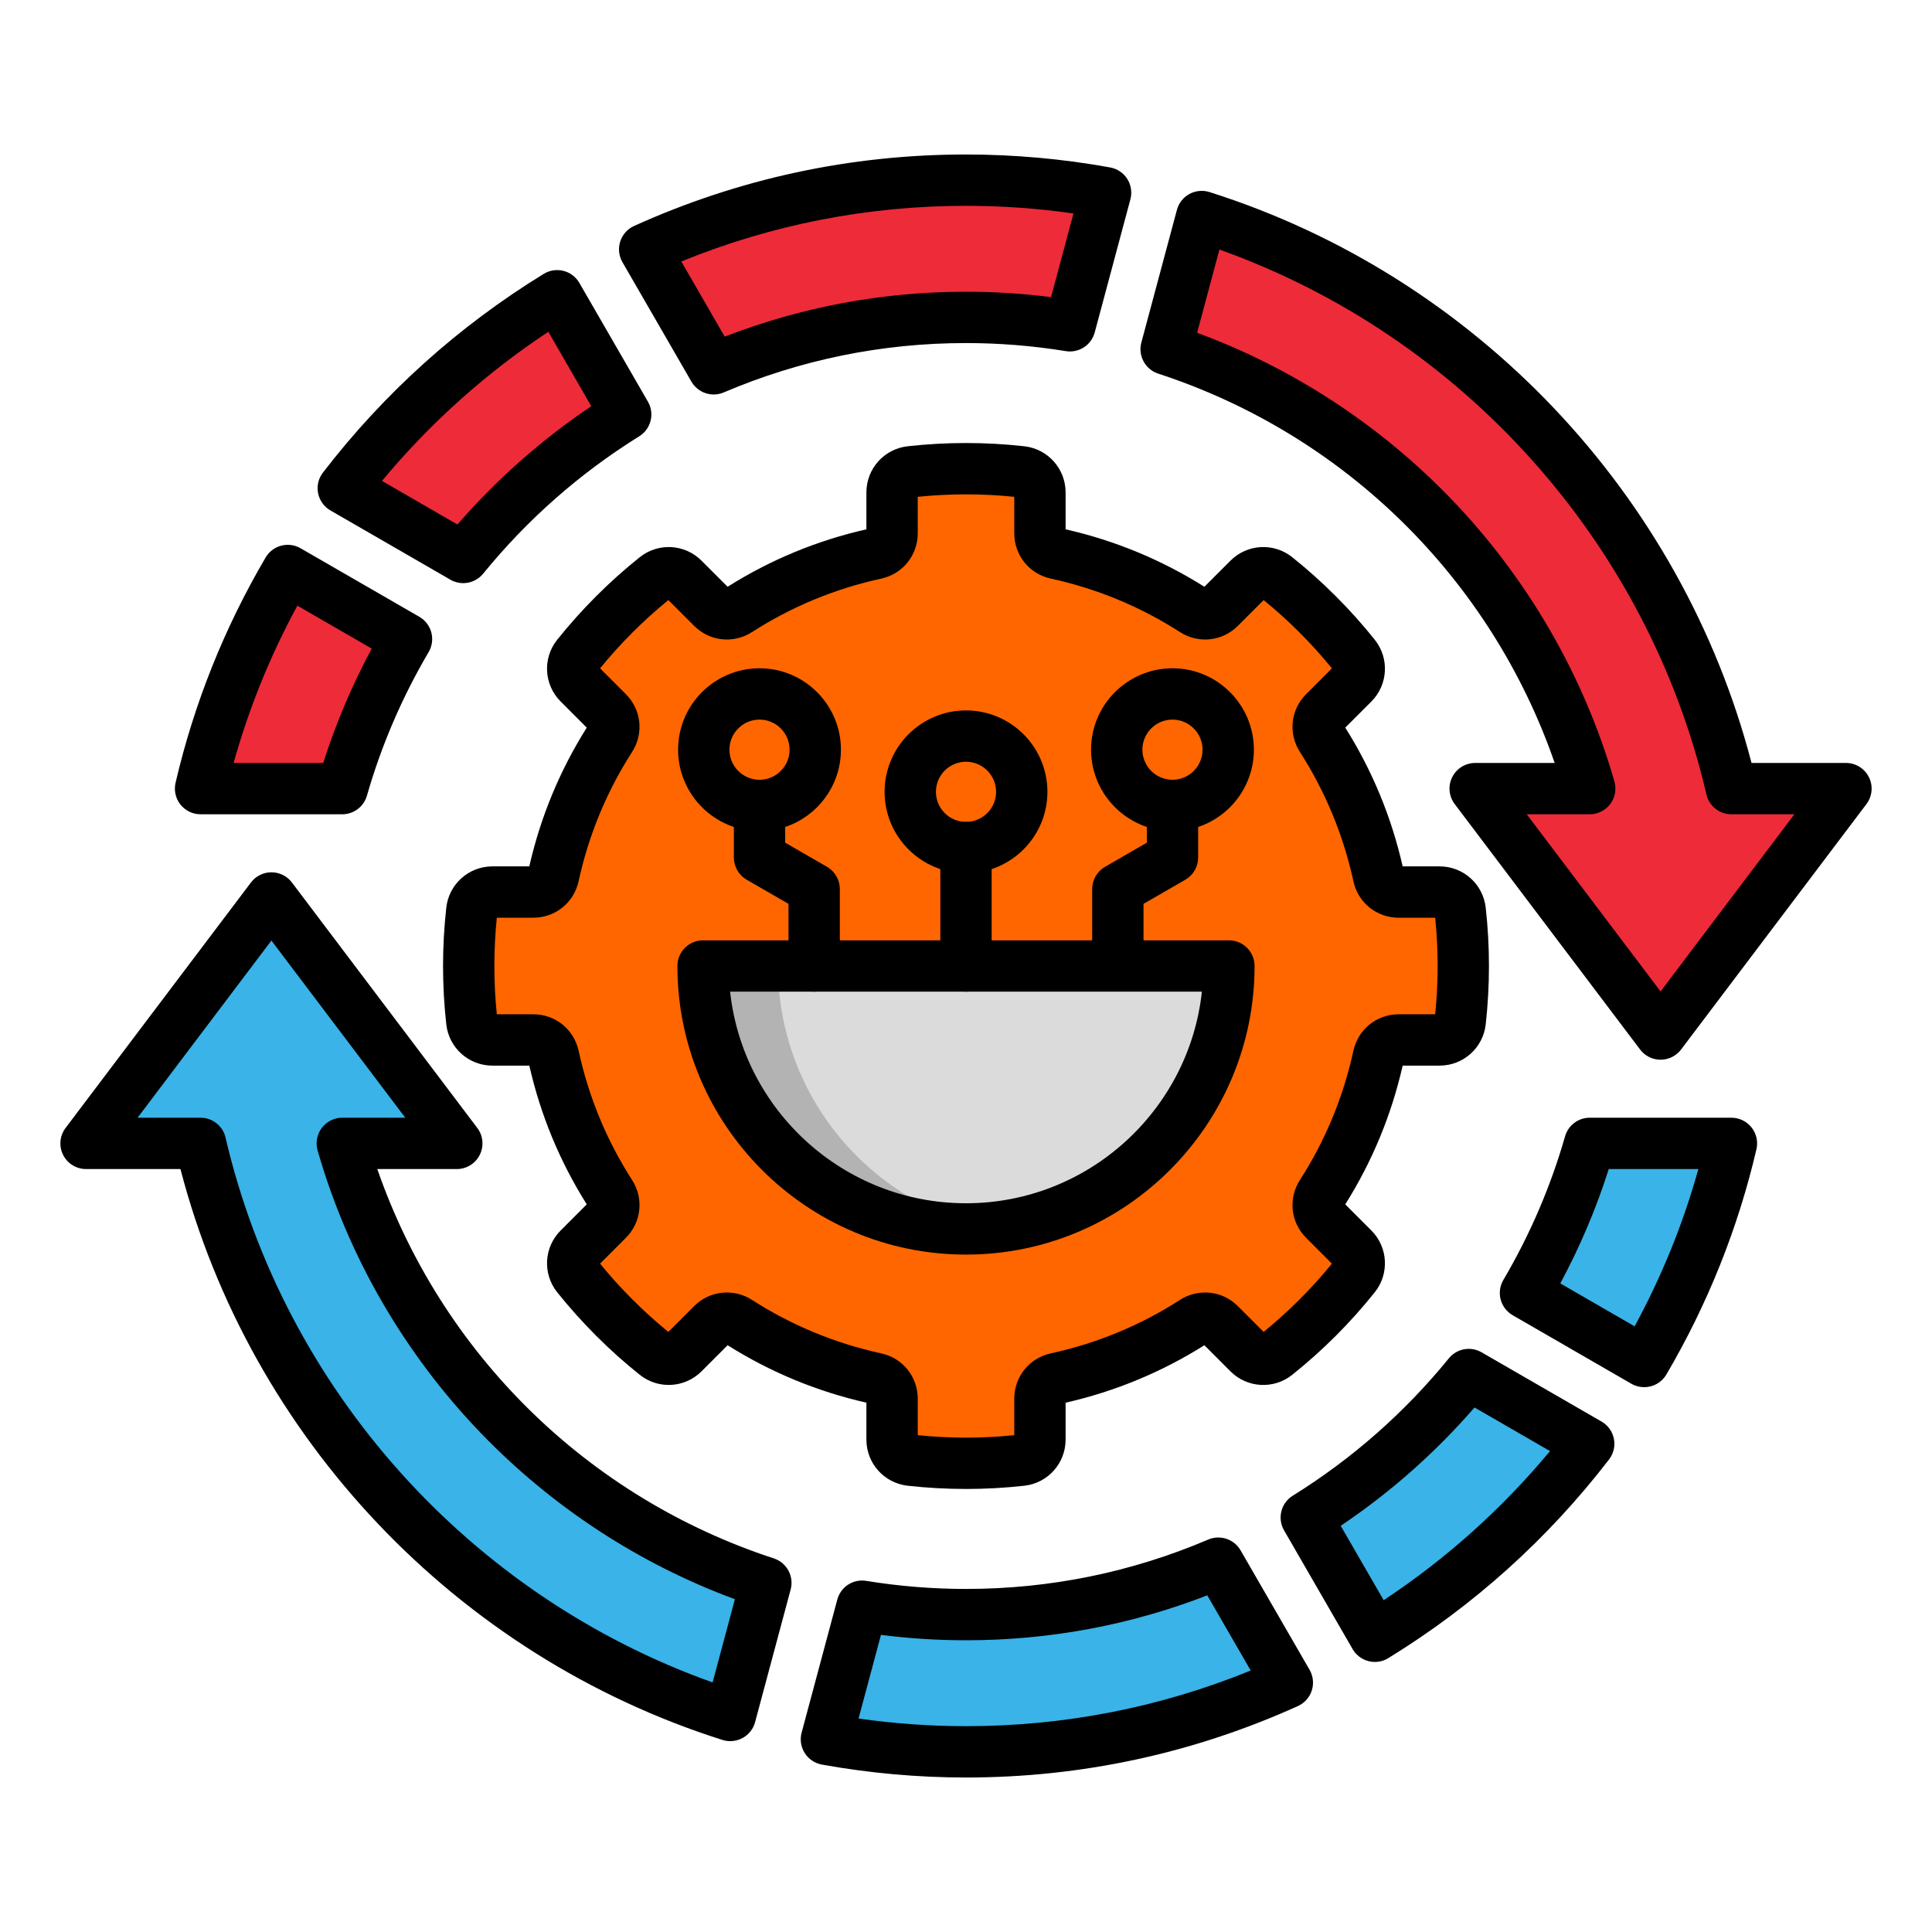 <svg id="Layer_1" viewBox="0 0 512 512" xmlns="http://www.w3.org/2000/svg" data-name="Layer 1"><g fill-rule="evenodd"><path d="m488.179 215.935-40.213 53.239c-.969 1.282-2.352 1.971-3.959 1.971s-2.99-.689-3.959-1.971l-40.213-53.239c-1.163-1.54-1.343-3.475-.482-5.202.86-1.727 2.512-2.751 4.442-2.751h21.033c-16.053-56.066-59.441-100.885-114.652-118.936l9.623-35.914c71.084 22.52 126.313 81.571 143.389 154.85h21.032c1.929 0 3.582 1.024 4.442 2.751s.68 3.663-.483 5.202zm-204.048-133.222c-9.165-1.494-18.56-2.277-28.13-2.277-24.195 0-47.284 4.968-68.305 13.923l-18.675-32.346c26.586-12.017 56.037-18.721 86.98-18.721 12.887 0 25.514 1.168 37.784 3.393zm-120.239 24.009c-16.721 10.382-31.589 23.496-43.977 38.701l-32.471-18.748c15.93-20.69 35.564-38.397 57.888-52.102l18.56 32.148zm-59.328 60.779c-6.799 11.56-12.319 23.954-16.349 36.985-.653 2.113-2.529 3.496-4.74 3.496h-28.311c-1.592 0-2.962-.675-3.933-1.937s-1.271-2.76-.863-4.298c4.972-18.723 12.453-36.452 22.053-52.804l32.144 18.558z" fill="#ee2b39"/><path d="m317.678 352.229c-11.582 7.438-24.214 12.575-37.245 15.413-2.608.568-4.418 2.814-4.418 5.483v11.07c0 2.872-2.135 5.258-4.989 5.577-9.983 1.115-20.068 1.114-30.051 0-2.855-.319-4.99-2.705-4.989-5.577v-11.071c0-2.669-1.81-4.915-4.418-5.483-13.031-2.839-25.662-7.974-37.243-15.413-2.246-1.442-5.114-1.133-7.001.754l-7.826 7.826c-2.031 2.031-5.229 2.209-7.472.415-3.876-3.1-7.622-6.444-11.213-10.035s-6.935-7.336-10.035-11.212c-1.794-2.243-1.616-5.441.415-7.472l7.823-7.823c1.887-1.887 2.196-4.754.754-7-7.438-11.583-12.575-24.214-15.413-37.247-.569-2.608-2.815-4.417-5.483-4.417h-11.069c-2.872 0-5.258-2.135-5.577-4.989-1.116-9.983-1.115-20.067 0-30.051.319-2.855 2.705-4.989 5.577-4.989h11.066c2.668 0 4.914-1.81 5.483-4.417 2.839-13.031 7.976-25.663 15.415-37.245 1.442-2.246 1.134-5.113-.753-7.001l-7.824-7.824c-2.031-2.032-2.21-5.229-.415-7.473 3.1-3.876 6.443-7.621 10.035-11.212 3.591-3.592 7.337-6.935 11.213-10.035 2.243-1.793 5.441-1.616 7.472.415l7.823 7.823c1.887 1.887 4.755 2.196 7 .754 11.583-7.438 24.215-12.575 37.246-15.413 2.608-.568 4.418-2.814 4.418-5.483v-11.068c0-2.872 2.134-5.258 4.989-5.577 9.983-1.115 20.067-1.114 30.051 0 2.855.319 4.989 2.705 4.989 5.577v11.066c0 2.669 1.809 4.915 4.417 5.483 13.031 2.839 25.663 7.977 37.245 15.415 2.246 1.442 5.113 1.134 7.001-.753l7.823-7.824c2.032-2.032 5.23-2.209 7.473-.415 3.875 3.1 7.621 6.443 11.212 10.035 3.592 3.591 6.935 7.337 10.034 11.212 1.794 2.244 1.617 5.442-.414 7.473l-7.823 7.822c-1.887 1.887-2.196 4.755-.754 7 7.438 11.583 12.575 24.214 15.412 37.247.569 2.608 2.815 4.417 5.484 4.418h11.069c2.872 0 5.258 2.135 5.577 4.989 1.115 9.983 1.114 20.068 0 30.051-.318 2.854-2.705 4.989-5.577 4.989h-11.066c-2.669 0-4.915 1.809-5.484 4.417-2.839 13.031-7.976 25.663-15.415 37.245-1.442 2.245-1.133 5.113.753 7l7.825 7.824c2.031 2.031 2.208 5.229.414 7.473-3.099 3.876-6.443 7.622-10.035 11.213-3.591 3.591-7.337 6.935-11.212 10.035-2.243 1.794-5.441 1.616-7.473-.416l-7.824-7.823c-1.888-1.887-4.755-2.196-7.001-.754z" fill="#f60"/><path d="m327.167 256c0 39.305-31.863 71.167-71.167 71.167-39.305 0-71.167-31.863-71.167-71.167z" fill="#b3b3b3"/><path d="m327.167 256c0 35.678-26.256 65.222-60.499 70.37-34.243-5.149-60.498-34.693-60.498-70.371h120.997z" fill="#dbdbdb"/><path d="m23.821 296.065 40.213-53.239c.969-1.282 2.352-1.971 3.959-1.971s2.99.689 3.959 1.971l40.213 53.239c1.163 1.539 1.342 3.475.482 5.202s-2.512 2.751-4.442 2.751h-21.033c16.053 56.066 59.441 100.885 114.652 118.936l-9.623 35.914c-71.084-22.52-126.313-81.571-143.389-154.85h-21.032c-1.929 0-3.582-1.024-4.442-2.751s-.68-3.663.483-5.202zm204.048 133.222c9.165 1.494 18.56 2.277 28.13 2.277 24.195 0 47.284-4.968 68.305-13.923l18.675 32.346c-26.586 12.017-56.037 18.721-86.98 18.721-12.887 0-25.514-1.168-37.784-3.393zm120.239-24.009c16.721-10.382 31.589-23.496 43.977-38.701l32.471 18.748c-15.93 20.69-35.563 38.397-57.888 52.102l-18.56-32.148zm59.328-60.779c6.799-11.56 12.319-23.954 16.349-36.985.653-2.113 2.529-3.496 4.74-3.496h28.311c1.592 0 2.962.675 3.933 1.937.97 1.262 1.271 2.76.863 4.298-4.972 18.723-12.453 36.452-22.053 52.804l-32.144-18.558z" fill="#39b3e8"/><g><path d="m180.558 69.294 11.495 19.92c20.424-7.9 41.906-11.903 63.944-11.903 7.512 0 15.07.476 22.542 1.428l5.937-22.164c-9.414-1.351-18.967-2.031-28.479-2.031-26.097 0-51.45 4.965-75.439 14.749zm8.57 35.252c-2.361 0-4.646-1.243-5.889-3.401l-18.286-31.667c-.962-1.672-1.176-3.663-.584-5.489.584-1.827 1.924-3.323 3.673-4.11 27.791-12.563 57.386-18.938 87.955-18.938 12.798 0 25.651 1.156 38.206 3.43 1.876.339 3.517 1.448 4.538 3.051 1.02 1.612 1.312 3.566.826 5.402l-9.454 35.271c-.903 3.381-4.218 5.52-7.668 4.956-8.714-1.419-17.616-2.138-26.448-2.138-22.221 0-43.823 4.401-64.208 13.088-.864.369-1.768.544-2.661.544zm-87.898 22.902 19.998 11.553c10.426-12.001 22.319-22.513 35.465-31.355l-11.377-19.716c-16.576 10.961-31.357 24.214-44.086 39.517zm21.532 27.091c1.982 0 3.946-.876 5.276-2.507 11.728-14.4 25.653-26.643 41.364-36.408 3.119-1.933 4.14-5.996 2.303-9.182l-18.171-31.472c-.913-1.584-2.439-2.74-4.217-3.187-1.778-.457-3.663-.165-5.227.797-22.601 13.876-42.285 31.588-58.504 52.654-1.205 1.555-1.671 3.546-1.292 5.471.389 1.924 1.576 3.585 3.276 4.567l31.791 18.355c1.069.622 2.236.913 3.401.914zm-60.854 47.65h23.747c3.334-10.446 7.637-20.6 12.854-30.306l-19.703-11.379c-7.202 13.264-12.857 27.227-16.898 41.685zm28.799 13.603h-37.555c-2.079 0-4.042-.952-5.335-2.575-1.281-1.623-1.759-3.751-1.292-5.772 4.878-20.95 12.913-41.043 23.873-59.709 1.896-3.217 6.025-4.314 9.26-2.439l31.472 18.159c1.574.914 2.72 2.411 3.177 4.16.467 1.759.204 3.624-.71 5.189-7.052 11.98-12.554 24.787-16.353 38.051-.835 2.924-3.508 4.936-6.539 4.936zm313.896 0 35.465 46.951 35.465-46.951h-16.683c-3.168 0-5.908-2.177-6.627-5.257-15.546-66.715-64.684-121.448-129.066-144.399l-5.908 22.056c25.236 9.289 48.35 24.379 67.19 43.89 20.377 21.114 35.378 47.068 43.395 75.032.583 2.05.175 4.266-1.108 5.966-1.291 1.701-3.304 2.711-5.432 2.711h-16.692zm35.465 65.043c-2.127 0-4.14-1-5.423-2.701l-49.126-65.043c-1.565-2.06-1.818-4.819-.671-7.131 1.156-2.313 3.517-3.77 6.092-3.77h21.067c-16.897-48.798-55.61-87.013-105.078-103.181-3.438-1.128-5.392-4.742-4.459-8.23l9.425-35.154c.477-1.798 1.671-3.313 3.294-4.208 1.634-.894 3.557-1.078 5.325-.525 70.514 22.338 125.121 80.036 143.66 151.298h25.021c2.584 0 4.945 1.458 6.092 3.77s.894 5.072-.661 7.132l-49.125 65.043c-1.294 1.7-3.296 2.701-5.433 2.701z"/><g><path d="m141.322 229.6s0 0 0 0zm101.89 150.733c8.491.874 17.09.875 25.582 0v-9.658c.001-5.839 3.984-10.775 9.678-12.019 12.225-2.662 23.747-7.424 34.241-14.167 4.908-3.148 11.213-2.468 15.333 1.652l6.833 6.831c3.303-2.692 6.498-5.577 9.501-8.589 3.024-3.012 5.908-6.209 8.59-9.503l-6.821-6.831c-4.13-4.12-4.81-10.436-1.652-15.333 6.735-10.494 11.505-22.018 14.167-34.242 1.244-5.704 6.18-9.677 12.01-9.677h9.66c.875-8.503.873-17.101.008-25.593h-9.667c-5.831 0-10.777-3.974-12.011-9.678-2.661-12.224-7.433-23.748-14.167-34.242-3.157-4.907-2.478-11.213 1.652-15.333l6.822-6.831c-2.691-3.304-5.578-6.5-8.58-9.503-3.011-3.013-6.209-5.898-9.513-8.59l-6.83 6.83c-4.119 4.12-10.427 4.801-15.334 1.652-10.492-6.744-22.018-11.514-34.241-14.177-5.693-1.235-9.678-6.18-9.678-12.01v-9.659c-8.501-.874-17.092-.874-25.584 0l.002 9.658c0 5.829-3.985 10.776-9.689 12.019-12.224 2.662-23.738 7.423-34.232 14.167-4.907 3.148-11.213 2.468-15.343-1.652l-6.829-6.831c-3.306 2.691-6.493 5.578-9.505 8.59s-5.898 6.199-8.59 9.503l6.831 6.831c4.121 4.12 4.8 10.426 1.652 15.333-6.742 10.494-11.505 22.018-14.167 34.242-1.243 5.703-6.19 9.678-12.02 9.678h-9.658c-.863 8.501-.865 17.101 0 25.593h9.659c5.839 0 10.775 3.974 12.019 9.677 2.664 12.224 7.423 23.748 14.167 34.242 3.149 4.906 2.468 11.213-1.652 15.333l-6.83 6.831c2.691 3.303 5.576 6.501 8.589 9.503 3.014 3.012 6.209 5.898 9.503 8.59l6.832-6.831c4.13-4.12 10.435-4.8 15.342-1.651 10.495 6.733 22.008 11.504 34.232 14.167 5.703 1.243 9.687 6.18 9.687 12.02l.002 9.658zm12.796 14.255c-5.168 0-10.339-.282-15.47-.855-6.237-.7-10.941-5.956-10.931-12.224l.002-9.784c-13.1-2.974-25.459-8.094-36.779-15.226l-6.917 6.918c-4.44 4.441-11.477 4.829-16.374.914-4.022-3.207-7.9-6.685-11.543-10.329-3.632-3.634-7.112-7.521-10.329-11.534-3.916-4.907-3.527-11.942.913-16.372l6.92-6.928c-7.134-11.32-12.254-23.679-15.218-36.768h-9.793c-6.268 0-11.526-4.703-12.215-10.941-1.145-10.251-1.147-20.658 0-30.928.692-6.228 5.947-10.931 12.214-10.931h9.785c2.973-13.089 8.093-25.448 15.225-36.768l-6.918-6.928c-4.44-4.431-4.83-11.475-.914-16.372 3.218-4.014 6.685-7.89 10.329-11.534 3.635-3.645 7.521-7.112 11.543-10.329 4.898-3.916 11.932-3.527 16.372.913l6.919 6.918c11.321-7.142 23.679-12.253 36.778-15.226l.002-9.785c0-6.268 4.691-11.524 10.929-12.224 10.251-1.147 20.658-1.146 30.928 0 6.229.699 10.931 5.956 10.931 12.224v9.784c13.09 2.973 25.448 8.085 36.778 15.227l6.92-6.918c4.429-4.441 11.474-4.829 16.371-.913 4.024 3.215 7.9 6.694 11.534 10.329 3.636 3.633 7.112 7.511 10.329 11.534 3.917 4.906 3.527 11.942-.904 16.382l-6.917 6.908c7.131 11.329 12.242 23.689 15.215 36.778h9.785c6.279 0 11.524 4.703 12.223 10.931 1.147 10.26 1.147 20.667 0 30.938-.698 6.228-5.946 10.931-12.223 10.931h-9.784c-2.973 13.089-8.085 25.448-15.217 36.768l6.918 6.918c4.432 4.44 4.819 11.476.904 16.382-3.206 4.003-6.675 7.89-10.319 11.534-3.643 3.643-7.531 7.112-11.544 10.329-4.895 3.916-11.942 3.527-16.372-.904l-6.918-6.928c-11.329 7.132-23.689 12.253-36.778 15.227v9.784c0 6.277-4.703 11.524-10.931 12.224-5.128.573-10.299.855-15.458.855z"/><path d="m255.999 262.801c-3.752 0-6.804-3.041-6.804-6.801v-31.385c0-3.761 3.051-6.802 6.802-6.802 3.762 0 6.801 3.041 6.801 6.802l.002 31.384c0 3.761-3.043 6.802-6.801 6.802z"/><path d="m296.243 260.732c-3.76 0-6.802-3.041-6.802-6.802v-18.326c0-2.429 1.293-4.674 3.401-5.888l11.079-6.403v-9.863c0-3.76 3.039-6.801 6.8-6.801 3.751 0 6.802 3.041 6.802 6.801v13.788c.001 2.439-1.302 4.684-3.401 5.898l-11.075 6.394v14.4c0 3.76-3.053 6.802-6.804 6.801z"/><path d="m215.761 262.801c-3.761 0-6.802-3.041-6.802-6.801v-16.47s-11.077-6.394-11.077-6.394c-2.108-1.215-3.401-3.459-3.401-5.898v-13.788c.001-3.76 3.041-6.801 6.802-6.801 3.751 0 6.801 3.041 6.801 6.801v9.863s11.079 6.403 11.079 6.403c2.099 1.214 3.399 3.459 3.399 5.888v20.395c0 3.761-3.051 6.802-6.801 6.802z"/><path d="m255.999 201.869c-4.392 0-7.97 3.576-7.97 7.978 0 4.391 3.576 7.967 7.968 7.967 4.403 0 7.977-3.576 7.977-7.967s-3.576-7.977-7.976-7.978zm0 29.548c-11.893 0-21.573-9.678-21.573-21.57.001-11.903 9.678-21.581 21.571-21.581 11.904 0 21.58 9.678 21.58 21.581.002 11.892-9.678 21.571-21.579 21.57z"/><path d="m310.723 190.704c-4.403 0-7.979 3.576-7.979 7.968.001 4.392 3.576 7.977 7.977 7.977 4.394 0 7.968-3.585 7.968-7.977 0-4.393-3.576-7.968-7.966-7.968zm0 29.548c-11.893 0-21.582-9.687-21.582-21.58.001-11.894 9.687-21.571 21.58-21.571 11.895 0 21.571 9.677 21.571 21.571s-9.678 21.58-21.569 21.58z"/><path d="m201.284 190.704c-4.401 0-7.979 3.576-7.979 7.968s3.576 7.977 7.978 7.977c4.393 0 7.968-3.585 7.968-7.977s-3.576-7.968-7.967-7.968zm0 29.548c-11.904 0-21.582-9.687-21.582-21.58.001-11.894 9.677-21.571 21.581-21.571 11.894 0 21.571 9.677 21.571 21.571.002 11.893-9.678 21.58-21.57 21.58z"/><path d="m193.49 262.801c3.402 31.482 30.141 56.075 62.507 56.075s59.106-24.593 62.517-56.074h-125.024zm62.509 69.678c-42.171 0-76.481-34.309-76.481-76.48 0-1.808.719-3.537 1.992-4.81 1.283-1.273 3.012-1.992 4.809-1.992h139.358c1.806 0 3.535.719 4.808 1.992 1.274 1.273 1.992 3.002 1.992 4.81.001 42.17-34.309 76.48-76.478 76.48z"/><path d="m413.496 340.117 19.696 11.378c7.199-13.263 12.863-27.225 16.895-41.684h-23.747c-3.323 10.445-7.628 20.599-12.844 30.306zm22.24 27.499c-1.156 0-2.333-.292-3.402-.904l-31.471-18.17c-1.565-.914-2.712-2.41-3.178-4.159-.455-1.759-.204-3.624.719-5.179 7.055-11.99 12.554-24.797 16.353-38.06.837-2.925 3.498-4.936 6.539-4.936h37.555c2.07 0 4.032.952 5.324 2.575 1.294 1.632 1.769 3.751 1.302 5.772-4.886 20.949-12.923 41.043-23.874 59.709-1.272 2.157-3.537 3.352-5.868 3.353zm-80.434 36.738 11.388 19.715c16.576-10.96 31.354-24.214 44.083-39.517l-20.006-11.554c-10.426 12.001-22.31 22.514-35.465 31.355zm9.046 36.078c1.251 0 2.486-.34 3.564-1.01 22.601-13.875 42.288-31.589 58.504-52.654 1.195-1.555 1.663-3.547 1.282-5.471-.379-1.924-1.574-3.586-3.272-4.567l-31.795-18.354c-2.886-1.671-6.558-1.001-8.667 1.593-11.738 14.4-25.65 26.643-41.373 36.408-3.119 1.934-4.139 5.995-2.302 9.182l18.169 31.472c.923 1.584 2.441 2.74 4.217 3.187.554.145 1.118.213 1.673.213zm-327.887-144.225h16.692c3.159 0 5.908 2.187 6.617 5.257 15.547 66.714 64.683 121.448 129.076 144.398l5.908-22.057c-25.233-9.289-48.36-24.379-67.191-43.89-20.383-21.114-35.388-47.067-43.395-75.032-.583-2.05-.175-4.266 1.108-5.966 1.283-1.701 3.294-2.711 5.432-2.711h16.695s-35.476-46.951-35.476-46.951l-35.465 46.951zm157.079 165.212c-.691 0-1.381-.097-2.061-.311-70.513-22.339-125.121-80.036-143.66-151.298h-25.019c-2.575 0-4.937-1.458-6.084-3.77-1.155-2.303-.894-5.072.661-7.122l49.128-65.053c1.283-1.7 3.293-2.701 5.421-2.701 2.139 0 4.149 1.001 5.431 2.701l49.129 65.052c1.555 2.05 1.805 4.82.659 7.123-1.146 2.312-3.508 3.77-6.092 3.77h-21.064c16.906 48.797 55.616 87.013 105.083 103.181 3.431 1.127 5.393 4.742 4.46 8.23l-9.424 35.164c-.476 1.788-1.672 3.304-3.304 4.198-1.009.553-2.138.835-3.263.835zm33.987-5.995c9.408 1.351 18.957 2.031 28.47 2.031 26.11 0 51.449-4.965 75.45-14.75l-11.503-19.919c-20.415 7.9-41.9 11.903-63.947 11.903-7.51 0-15.061-.476-22.533-1.428zm28.471 15.634c-12.799 0-25.654-1.156-38.208-3.43-1.864-.34-3.517-1.448-4.528-3.051-1.02-1.613-1.322-3.566-.826-5.402l9.456-35.272c.903-3.381 4.206-5.519 7.655-4.955 8.716 1.419 17.616 2.138 26.449 2.138 22.222 0 43.832-4.401 64.208-13.088 3.167-1.341 6.84-.117 8.56 2.857l18.287 31.666c.962 1.672 1.166 3.664.583 5.491-.592 1.826-1.924 3.323-3.673 4.11-27.789 12.563-57.387 18.937-87.963 18.937z"/></g></g></g></svg>